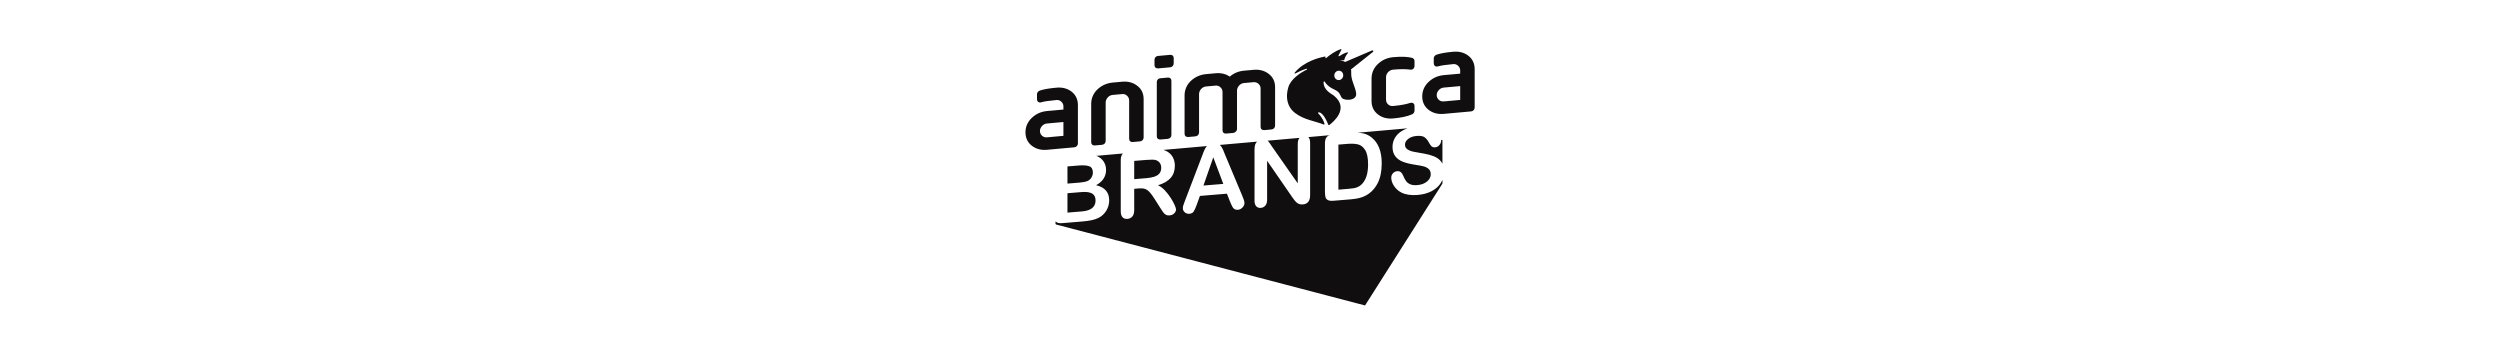 <svg width="282" height="40" viewBox="0 0 282 40" fill="none" xmlns="http://www.w3.org/2000/svg">
<g clip-path="url(#clip0_2109_803)">
<path fill-rule="evenodd" clip-rule="evenodd" d="M135.749 20.929L137.988 20.744L136.859 17.747L135.749 20.929ZM127.939 20.21L129.299 20.098C129.663 20.067 129.97 20.011 130.219 19.927C130.467 19.843 130.657 19.721 130.789 19.558C130.92 19.396 130.985 19.182 130.985 18.916C130.985 18.709 130.933 18.53 130.827 18.38C130.721 18.231 130.575 18.125 130.387 18.062C130.21 18.001 129.861 17.993 129.339 18.036L127.939 18.151V20.21ZM130.647 7.714L131.974 7.594C132.225 7.571 132.394 7.393 132.394 7.151V6.543C132.394 6.348 132.264 6.163 131.974 6.189L130.647 6.309C130.357 6.335 130.227 6.544 130.227 6.739V7.347C130.227 7.589 130.396 7.737 130.647 7.714ZM142.987 15.87C142.983 15.867 142.98 15.865 142.978 15.863C142.982 15.866 142.987 15.87 142.987 15.87ZM131.714 8.752L130.907 8.826C130.617 8.852 130.487 9.061 130.487 9.256V15.37C130.487 15.612 130.656 15.76 130.907 15.737L131.714 15.664C131.965 15.641 132.134 15.463 132.134 15.221V9.107C132.134 8.912 132.004 8.726 131.714 8.752ZM153.082 14.974C153.084 14.974 153.093 14.974 153.102 14.975C153.089 14.974 153.083 14.974 153.082 14.974ZM143.005 15.886C143.079 15.955 143.154 16.046 143.23 16.159C143.307 16.272 143.386 16.39 143.468 16.512L146.387 20.684V16.231C146.387 15.941 146.449 15.719 146.573 15.564C146.577 15.56 146.58 15.556 146.584 15.552L142.987 15.87C142.993 15.876 142.999 15.881 143.005 15.886ZM155.439 12.913C155.904 13.271 156.477 13.422 157.141 13.362C158.061 13.279 158.758 13.126 159.276 12.897C159.455 12.815 159.558 12.665 159.558 12.483V11.961C159.559 11.619 159.274 11.539 159.072 11.608C158.584 11.769 157.953 11.883 157.141 11.957C156.919 11.977 156.729 11.916 156.576 11.775C156.422 11.634 156.344 11.455 156.344 11.242V8.714C156.344 8.502 156.422 8.308 156.576 8.14C156.73 7.971 156.92 7.876 157.141 7.856C157.952 7.783 158.601 7.782 159.069 7.855C159.299 7.892 159.558 7.754 159.558 7.415V6.892C159.558 6.72 159.466 6.59 159.288 6.528C158.774 6.392 158.071 6.366 157.141 6.451C156.478 6.511 155.9 6.771 155.425 7.222C154.958 7.665 154.71 8.232 154.71 8.862V11.39C154.71 12.03 154.955 12.542 155.439 12.913ZM134.04 15.453L134.834 15.382C135.085 15.359 135.254 15.18 135.254 14.938V10.611C135.254 10.409 135.334 10.213 135.486 10.036C135.639 9.869 135.829 9.774 136.051 9.753L137.118 9.657C137.332 9.638 137.515 9.7 137.669 9.85C137.823 9.992 137.901 10.168 137.901 10.372V14.698C137.901 14.941 138.07 15.088 138.322 15.066L139.129 14.993C139.168 14.989 139.207 14.977 139.244 14.957C139.484 14.829 139.535 14.666 139.535 14.551V10.224C139.535 10.021 139.615 9.825 139.767 9.649C139.92 9.481 140.11 9.386 140.332 9.366L141.399 9.269C141.614 9.25 141.799 9.313 141.964 9.461C142.118 9.603 142.196 9.779 142.196 9.983V14.31C142.196 14.552 142.365 14.7 142.616 14.677L143.409 14.605C143.661 14.582 143.83 14.404 143.83 14.162V9.835C143.83 9.191 143.583 8.682 143.102 8.325C142.635 7.966 142.062 7.816 141.399 7.876L140.332 7.972C139.703 8.029 139.162 8.255 138.718 8.645C138.276 8.335 137.739 8.207 137.118 8.263L136.051 8.36C135.394 8.419 134.817 8.673 134.334 9.119C133.867 9.562 133.62 10.129 133.62 10.759V15.086C133.62 15.328 133.789 15.476 134.04 15.453ZM152.715 21.23C152.858 21.204 153.006 21.158 153.16 21.091C153.313 21.024 153.446 20.936 153.558 20.828C154.066 20.357 154.32 19.598 154.32 18.549C154.32 17.81 154.208 17.266 153.985 16.916C153.762 16.567 153.487 16.356 153.16 16.282C152.832 16.209 152.437 16.191 151.974 16.229L150.972 16.312V21.394L152.122 21.299C152.374 21.279 152.572 21.255 152.715 21.23ZM121.588 16.175V11.848C121.588 11.219 121.341 10.696 120.874 10.338C120.407 9.979 119.834 9.828 119.171 9.888C118.34 9.963 117.713 10.072 117.299 10.215C117.004 10.328 116.973 10.548 116.973 10.638V11.184C116.973 11.29 117.001 11.378 117.055 11.444C117.125 11.528 117.23 11.568 117.35 11.557C117.37 11.555 117.419 11.547 117.438 11.541C117.759 11.443 118.342 11.357 119.171 11.282C119.384 11.262 119.568 11.325 119.722 11.475C119.876 11.617 119.954 11.792 119.954 11.996V12.358L118.104 12.525C117.44 12.586 116.862 12.845 116.387 13.296C115.913 13.746 115.673 14.294 115.673 14.924C115.673 15.563 115.918 16.076 116.401 16.447C116.867 16.805 117.44 16.956 118.104 16.896L121.181 16.617C121.421 16.596 121.588 16.413 121.588 16.175ZM119.954 15.323L118.104 15.491C117.882 15.511 117.692 15.45 117.539 15.309C117.385 15.168 117.307 14.989 117.307 14.776C117.307 14.572 117.385 14.382 117.539 14.213C117.692 14.046 117.882 13.95 118.104 13.931L119.954 13.763V15.323ZM161.512 21.551C161.062 21.793 160.529 21.939 159.912 21.99C159.173 22.051 158.563 21.961 158.082 21.722C157.741 21.549 157.464 21.304 157.251 20.986C157.038 20.668 156.932 20.351 156.932 20.034C156.932 19.85 156.996 19.687 157.124 19.546C157.251 19.404 157.414 19.325 157.612 19.309C157.772 19.296 157.907 19.335 158.018 19.428C158.129 19.521 158.223 19.665 158.302 19.86C158.397 20.09 158.5 20.281 158.611 20.432C158.722 20.583 158.878 20.702 159.079 20.789C159.28 20.876 159.544 20.907 159.871 20.88C160.321 20.842 160.686 20.708 160.967 20.475C161.249 20.242 161.389 19.969 161.389 19.656C161.389 19.407 161.313 19.212 161.162 19.07C161.01 18.927 160.814 18.825 160.574 18.763C160.334 18.701 160.012 18.641 159.61 18.582C159.072 18.501 158.621 18.39 158.258 18.252C157.896 18.113 157.607 17.907 157.395 17.634C157.181 17.36 157.075 17.007 157.075 16.575C157.075 16.163 157.187 15.787 157.412 15.448C157.637 15.11 157.963 14.837 158.389 14.63C158.508 14.572 158.634 14.521 158.765 14.475L153.114 14.975C153.321 14.982 153.512 15 153.686 15.031C154.054 15.096 154.388 15.247 154.688 15.484C155.468 16.087 155.858 17.07 155.858 18.432C155.858 18.881 155.819 19.295 155.741 19.673C155.663 20.05 155.542 20.395 155.378 20.706C155.214 21.018 155.005 21.301 154.749 21.557C154.548 21.755 154.328 21.917 154.09 22.046C153.851 22.175 153.595 22.273 153.32 22.339C153.046 22.406 152.737 22.454 152.393 22.482L150.414 22.646C150.138 22.668 149.931 22.644 149.791 22.572C149.651 22.5 149.56 22.39 149.517 22.242C149.475 22.094 149.454 21.899 149.454 21.657V16.166C149.454 15.84 149.527 15.597 149.673 15.438C149.744 15.362 149.837 15.301 149.95 15.255L147.577 15.465C147.582 15.47 147.588 15.474 147.593 15.48C147.719 15.614 147.782 15.826 147.782 16.116V22.005C147.782 22.662 147.509 23.013 146.964 23.058C146.828 23.069 146.705 23.06 146.596 23.03C146.487 22.999 146.385 22.946 146.29 22.869C146.194 22.791 146.106 22.699 146.024 22.592C145.942 22.484 145.86 22.374 145.778 22.262L142.931 18.135V22.522C142.931 22.808 142.865 23.03 142.732 23.188C142.599 23.345 142.429 23.432 142.221 23.449C142.006 23.467 141.834 23.407 141.704 23.27C141.575 23.132 141.51 22.922 141.51 22.64V16.863C141.51 16.618 141.537 16.423 141.592 16.279C141.638 16.165 141.707 16.064 141.798 15.976L137.592 16.348C137.648 16.394 137.697 16.446 137.74 16.505C137.827 16.624 137.9 16.753 137.96 16.893C138.02 17.033 138.096 17.22 138.188 17.454L140.145 22.124C140.299 22.479 140.375 22.74 140.375 22.907C140.375 23.081 140.303 23.246 140.158 23.402C140.013 23.559 139.839 23.646 139.634 23.663C139.515 23.673 139.413 23.66 139.328 23.624C139.242 23.589 139.171 23.537 139.113 23.468C139.055 23.4 138.993 23.293 138.926 23.147C138.86 23.001 138.803 22.872 138.755 22.76L138.397 21.849L135.351 22.101L134.993 23.091C134.853 23.477 134.734 23.74 134.635 23.879C134.536 24.018 134.374 24.097 134.149 24.115C133.959 24.131 133.79 24.075 133.643 23.948C133.497 23.82 133.424 23.668 133.424 23.491C133.424 23.389 133.441 23.282 133.475 23.17C133.509 23.058 133.565 22.902 133.643 22.701L135.56 17.681C135.615 17.537 135.68 17.363 135.757 17.161C135.834 16.959 135.915 16.79 136.002 16.653C136.043 16.589 136.091 16.53 136.143 16.475L131.226 16.91C131.268 16.922 131.309 16.936 131.348 16.95C131.583 17.03 131.791 17.154 131.972 17.323C132.152 17.492 132.29 17.694 132.383 17.93C132.477 18.166 132.524 18.42 132.524 18.692C132.524 19.251 132.366 19.71 132.051 20.07C131.736 20.429 131.258 20.705 130.617 20.898C130.886 21.018 131.144 21.209 131.389 21.467C131.635 21.726 131.853 22.006 132.046 22.305C132.238 22.604 132.388 22.876 132.496 23.12C132.603 23.365 132.657 23.535 132.657 23.631C132.657 23.729 132.625 23.83 132.562 23.932C132.499 24.035 132.413 24.118 132.304 24.183C132.195 24.248 132.069 24.287 131.926 24.299C131.755 24.313 131.612 24.285 131.497 24.214C131.381 24.144 131.281 24.051 131.197 23.935C131.114 23.819 131.001 23.648 130.858 23.422L130.249 22.46C130.031 22.107 129.836 21.841 129.664 21.661C129.492 21.481 129.317 21.363 129.14 21.306C128.963 21.249 128.74 21.232 128.47 21.254L127.939 21.298V23.703C127.939 24.02 127.869 24.259 127.729 24.42C127.589 24.582 127.407 24.672 127.182 24.69C126.94 24.71 126.753 24.647 126.62 24.502C126.487 24.356 126.421 24.132 126.421 23.829V18.067C126.421 17.74 126.494 17.497 126.64 17.339C126.649 17.33 126.658 17.322 126.667 17.313L123.667 17.579C123.739 17.605 123.809 17.634 123.875 17.669C124.052 17.76 124.209 17.881 124.345 18.031C124.482 18.182 124.586 18.352 124.657 18.542C124.729 18.732 124.765 18.936 124.765 19.154C124.765 19.903 124.39 20.482 123.64 20.891C124.625 21.123 125.117 21.692 125.117 22.598C125.117 23.017 125.01 23.403 124.795 23.756C124.581 24.109 124.291 24.381 123.926 24.571C123.698 24.685 123.435 24.774 123.139 24.837C122.843 24.901 122.497 24.949 122.101 24.982L119.811 25.171C119.481 25.198 119.245 25.143 119.103 25.007C119.09 24.994 119.077 24.979 119.065 24.965V25.261C119.065 25.261 119.093 25.316 119.148 25.33C121.026 25.822 153.977 34.455 153.977 34.455L162.706 20.707V20.286C162.659 20.4 162.603 20.511 162.537 20.619C162.303 20.999 161.962 21.31 161.512 21.551ZM162.635 15.785C162.562 15.785 162.559 15.837 162.559 15.837C162.559 15.844 162.56 15.85 162.56 15.856C162.56 16.037 162.496 16.205 162.368 16.36C162.24 16.515 162.081 16.601 161.89 16.616C161.716 16.631 161.584 16.598 161.494 16.519C161.404 16.44 161.306 16.305 161.2 16.117C161.064 15.845 160.9 15.638 160.709 15.496C160.519 15.353 160.212 15.299 159.789 15.334C159.397 15.367 159.081 15.479 158.841 15.67C158.601 15.862 158.481 16.079 158.481 16.321C158.481 16.471 158.522 16.596 158.603 16.699C158.685 16.801 158.798 16.885 158.941 16.952C159.084 17.018 159.229 17.068 159.375 17.1C159.522 17.132 159.764 17.177 160.101 17.234C160.524 17.298 160.906 17.375 161.249 17.466C161.591 17.557 161.883 17.678 162.123 17.828C162.363 17.979 162.55 18.179 162.685 18.428C162.693 18.442 162.699 18.457 162.706 18.471V15.837C162.706 15.837 162.697 15.785 162.635 15.785ZM165.629 6.286C165.162 5.927 164.589 5.777 163.926 5.837C163.095 5.912 162.469 6.021 162.055 6.164C161.76 6.277 161.728 6.497 161.728 6.586V7.133C161.728 7.239 161.756 7.326 161.811 7.393C161.881 7.477 161.985 7.517 162.106 7.506C162.126 7.504 162.174 7.495 162.193 7.49C162.514 7.392 163.097 7.305 163.926 7.23C164.139 7.211 164.323 7.274 164.477 7.423C164.632 7.565 164.709 7.741 164.709 7.945V8.307L162.859 8.474C162.194 8.534 161.617 8.793 161.142 9.245C160.669 9.695 160.428 10.242 160.428 10.873C160.428 11.511 160.673 12.024 161.156 12.396C161.622 12.753 162.195 12.905 162.859 12.845L165.936 12.566C166.176 12.544 166.343 12.362 166.343 12.124V7.797C166.343 7.168 166.096 6.645 165.629 6.286ZM164.709 11.272L162.859 11.439C162.637 11.459 162.447 11.399 162.294 11.258C162.14 11.116 162.062 10.937 162.062 10.725C162.062 10.52 162.14 10.33 162.294 10.162C162.447 9.994 162.637 9.899 162.859 9.879L164.709 9.712V11.272ZM162.718 20.257C162.714 20.267 162.71 20.276 162.708 20.282C162.712 20.273 162.715 20.264 162.718 20.257ZM153.114 14.975C153.11 14.975 153.109 14.975 153.106 14.975C153.11 14.975 153.114 14.975 153.114 14.975ZM123.507 16.407L124.301 16.335C124.552 16.312 124.72 16.134 124.72 15.892V11.565C124.72 11.362 124.8 11.167 124.953 10.99C125.106 10.822 125.296 10.727 125.518 10.707L126.585 10.611C126.798 10.591 126.981 10.654 127.136 10.804C127.29 10.945 127.368 11.121 127.368 11.325V15.652C127.368 15.894 127.537 16.042 127.788 16.02L128.595 15.946C128.834 15.925 129.002 15.742 129.002 15.504V11.177C129.002 10.533 128.755 10.024 128.274 9.668C127.808 9.309 127.239 9.158 126.585 9.217L125.518 9.313C124.861 9.373 124.284 9.627 123.801 10.073C123.334 10.515 123.087 11.083 123.087 11.713V16.04C123.087 16.282 123.256 16.43 123.507 16.407ZM150.038 15.224C150.008 15.233 149.978 15.243 149.95 15.255L150.038 15.247V15.224ZM120.409 20.708L121.8 20.594C122.178 20.562 122.47 20.503 122.676 20.414C122.883 20.326 123.04 20.176 123.149 19.966C123.234 19.816 123.277 19.653 123.277 19.476C123.277 19.098 123.142 18.858 122.873 18.756C122.604 18.654 122.193 18.625 121.641 18.671L120.409 18.773V20.708V20.708ZM123.18 21.823C122.914 21.675 122.517 21.622 121.989 21.666L120.409 21.796V23.982L122.04 23.848C123.066 23.763 123.579 23.351 123.579 22.612C123.579 22.235 123.446 21.971 123.18 21.823ZM123.667 17.579C123.664 17.578 123.662 17.577 123.66 17.576C123.664 17.578 123.667 17.579 123.667 17.579Z" fill="#100E0E"/>
<path d="M154.747 5.698L151.741 6.988C151.42 6.824 151.106 6.805 151.111 6.805C151.265 6.784 151.463 6.793 151.56 6.799C151.592 6.801 151.624 6.78 151.631 6.751C151.729 6.385 151.92 6.125 152.044 5.986C152.082 5.943 152.042 5.886 151.983 5.899C151.639 5.981 151.275 6.201 151.078 6.333C151.026 6.367 150.961 6.326 150.983 6.273C151.064 6.081 151.221 5.783 151.309 5.621C151.333 5.575 151.287 5.53 151.234 5.548C150.566 5.771 149.97 6.22 149.596 6.547C149.537 6.598 149.453 6.532 149.505 6.475C149.508 6.473 149.51 6.47 149.513 6.467C149.551 6.426 149.516 6.368 149.458 6.378C148.898 6.478 147.103 6.89 146.031 8.209C145.99 8.26 146.05 8.319 146.111 8.287C146.398 8.136 146.903 7.888 147.359 7.754C147.434 7.732 147.471 7.822 147.402 7.856C146.763 8.169 145.62 8.853 145.321 9.852C144.99 10.96 145.174 12.039 146.085 12.745C147.09 13.522 148.371 13.659 149.313 14.046C149.36 14.066 149.417 14.025 149.406 13.979C149.355 13.77 149.192 13.302 148.681 12.77C148.649 12.736 148.676 12.682 148.727 12.676C148.908 12.654 149.317 12.788 149.84 14.085C149.854 14.12 149.904 14.13 149.938 14.104C150.341 13.809 152.275 12.251 150.457 10.784C150.231 10.601 149.253 10.175 149.304 9.236C149.307 9.178 149.396 9.155 149.425 9.206C149.551 9.428 149.843 9.793 150.499 10.091C150.882 10.265 151.073 10.419 151.304 10.96C151.493 11.402 153.033 11.411 152.978 10.589C152.93 9.859 152.37 9.05 152.417 8.231C152.426 8.082 152.416 7.949 152.392 7.829L154.869 5.857C154.984 5.766 154.885 5.639 154.747 5.698ZM151.507 8.604C151.449 8.89 151.181 9.079 150.908 9.024C150.635 8.969 150.461 8.692 150.519 8.405C150.576 8.118 150.844 7.93 151.117 7.985C151.39 8.04 151.564 8.317 151.507 8.604Z" fill="#100E0E"/>
</g>
<defs>
<clipPath id="clip0_2109_803">
<rect width="51.415" height="30.097" fill="white" transform="translate(115.292 4.952)"/>
</clipPath>
</defs>
</svg>
